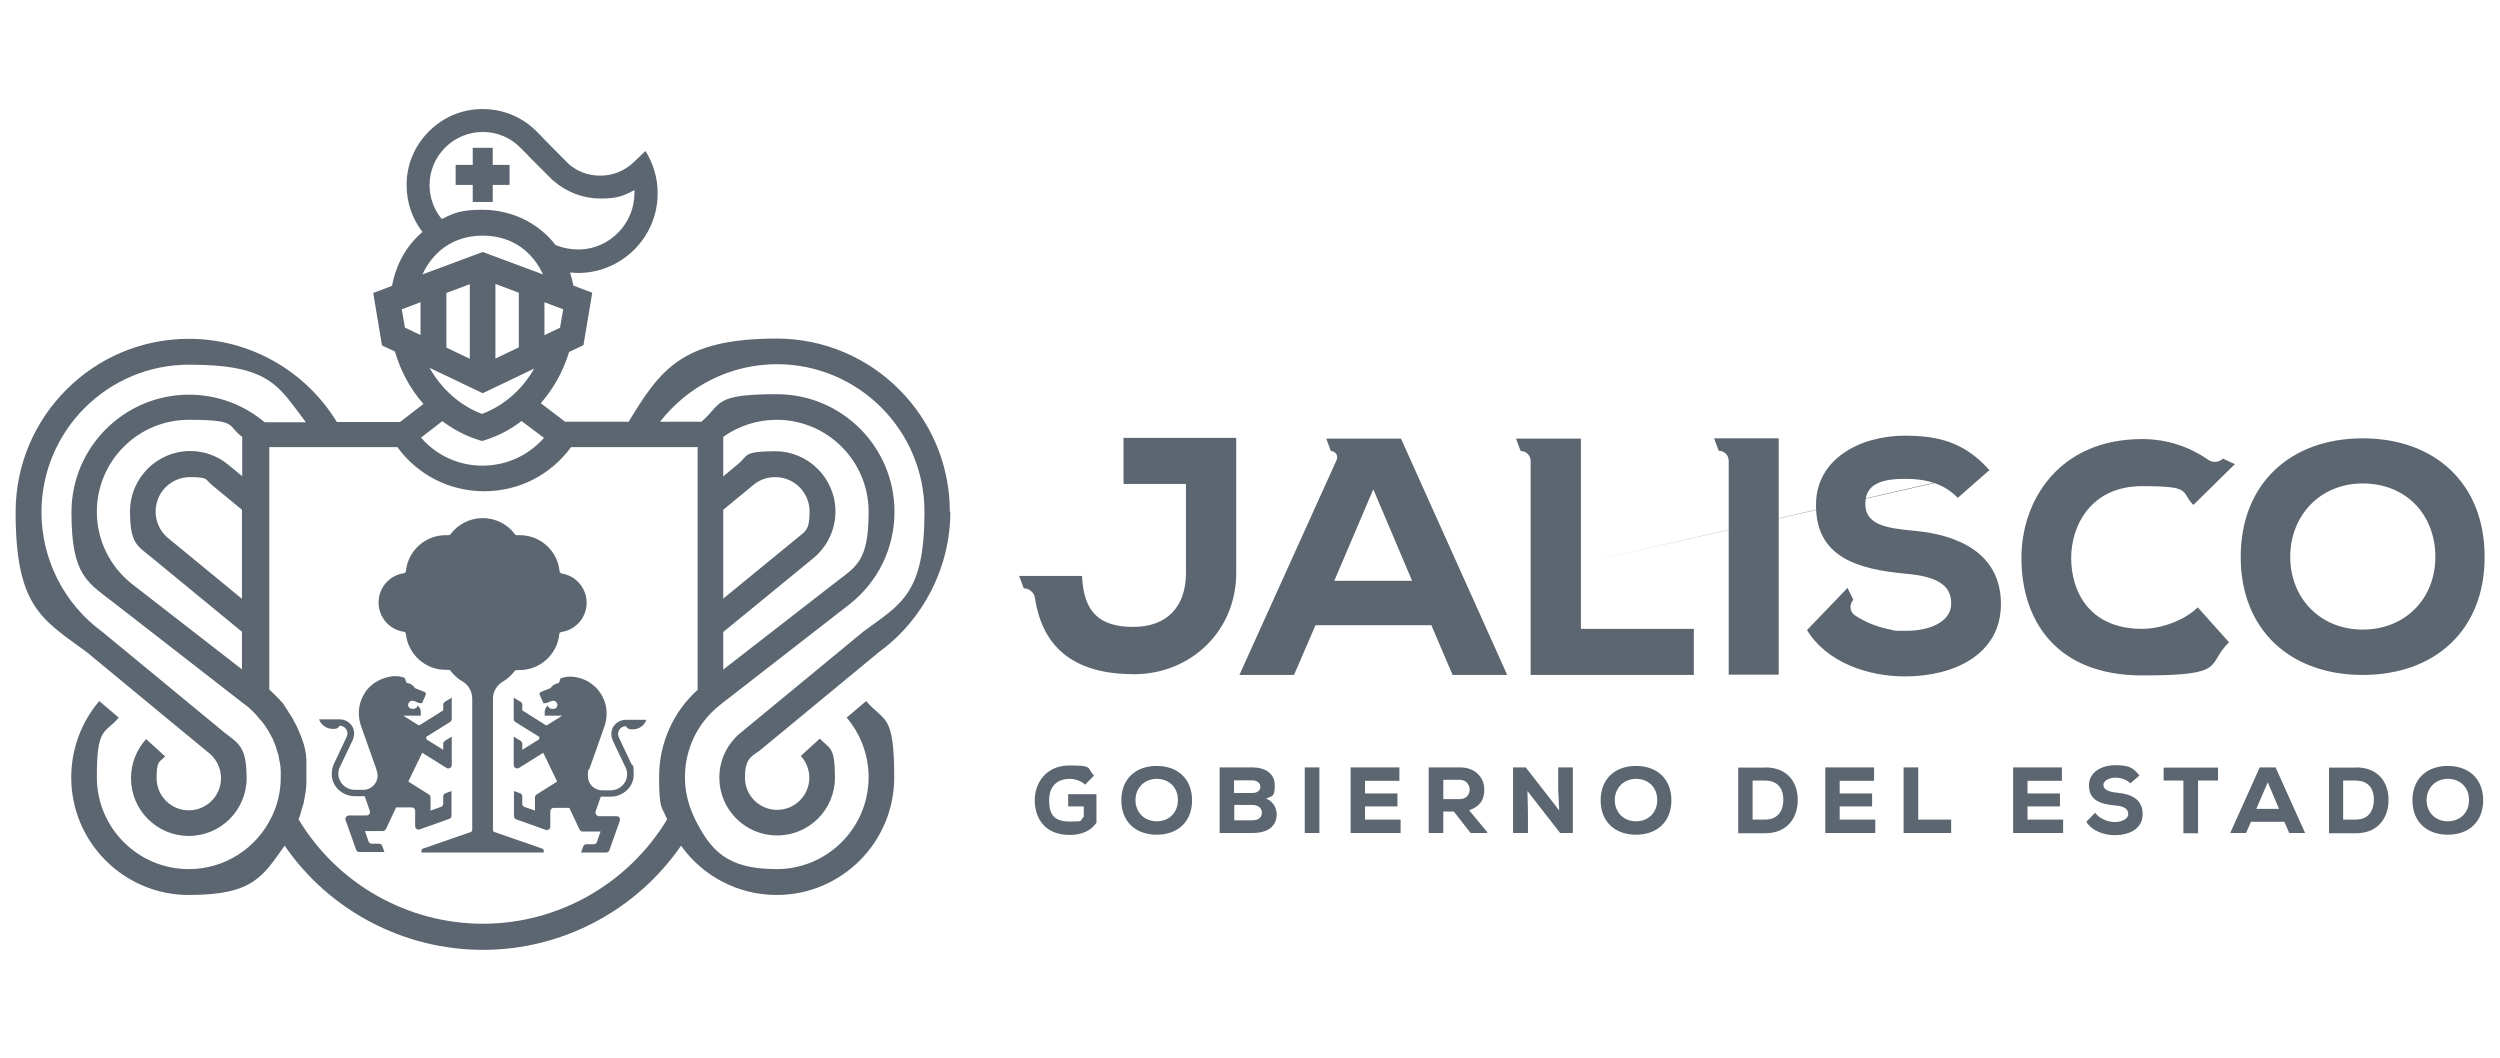 <?xml version="1.0" encoding="UTF-8"?>
<svg id="Capa_1" xmlns="http://www.w3.org/2000/svg" version="1.1" viewBox="0 0 1024.9 433.9">
  <!-- Generator: Adobe Illustrator 29.5.0, SVG Export Plug-In . SVG Version: 2.1.0 Build 137)  -->
  <defs>
    <style>
      .st0 {
        fill: #5b6670;
      }
    </style>
  </defs>
  <g>
    <path class="st0" d="M389.4,209.8c0-39.2-31.9-71-71-71s-47.8,13-60.7,34.1h-26l-10-7.6c5.2-5.9,9.2-13.1,11.6-21l5.9-2.8,3.6-21.5-7.7-2.9c-.4-1.9-.9-3.7-1.4-5.4,1.1.1,2.2.2,3.3.2s.5,0,.7,0c17.8-.4,32.2-15.2,31.9-33.1,0-3.1-.5-6.1-1.4-9-1.2-4-2.9-6.9-3.6-7.9l-4.7,4.5c-3.7,3.6-8.6,5.6-13.8,5.6s-9.3-1.7-12.9-4.7l-8.6-8.7c-1-1-2.1-2.1-3.1-3.2l-1.2-1.2c-5.9-6.1-13.9-9.5-22.4-9.5s-16.2,3.3-22.1,9.2c-5.9,5.9-9.2,13.8-9.1,22.1,0,7,2.3,13.7,6.5,19.1-6.5,5.5-10.8,13.1-12.5,22.1l-7.7,2.9,3.6,21.5,5.3,2.5c2.4,8.2,6.4,15.5,11.7,21.5l-9.6,7.4h-25.9c-12.9-21.1-35.8-34.1-60.7-34.1-39.2,0-71,31.9-71,71s10.9,44,29.1,57.4l49.3,40.7h0c3.6,2.5,5.8,6.6,5.8,11,0,7.3-5.9,13.2-13.2,13.2s-13.2-5.9-13.2-13.2,1.2-6.5,3.5-8.9l-7.8-7.1c-4,4.4-6.2,10.1-6.2,16,0,13.1,10.6,23.7,23.7,23.7s23.7-10.6,23.7-23.7-3.4-14.2-9.1-18.7h0s-50.1-41.3-50.1-41.3l-.7.9.7-.9c-15.6-11.4-24.9-29.7-24.9-49,0-33.4,27.1-60.5,60.5-60.5s36.6,8.8,47.9,23.6h-16.9c-8.7-7.3-19.6-11.3-31-11.3-26.6,0-48.2,21.6-48.2,48.2s6.7,28.7,18.4,37.9l51.6,40.1,2.1,1.6c.3.2.6.5.8.7.3.2.5.4.8.7.3.2.5.5.8.8.2.2.5.5.7.7.3.3.5.5.7.8.2.3.5.5.7.8.2.3.4.5.7.8.2.3.4.5.7.8.2.3.4.6.6.8.2.3.4.6.6.8.2.3.4.6.6.9.2.3.4.6.6.9.2.3.4.6.5.9.2.3.3.6.5.9.2.3.3.6.5.9.2.3.3.6.5.9.2.3.3.6.4,1,.1.3.3.6.4.9.1.3.3.7.4,1,.1.3.2.6.3.9.1.3.2.7.3,1,0,.3.2.6.3.9,0,.3.2.7.3,1,0,.3.2.6.2,1,0,.4.2.8.2,1.1,0,.3.1.6.2.9,0,.4.1.8.2,1.2,0,.3,0,.5.1.8,0,.4,0,.9.1,1.3,0,.3,0,.5,0,.8,0,.7,0,1.4,0,2.1,0,0,0,0,0,0,0,5.4-1.1,10.7-3.4,15.6l-.2.4c-6.2,13.2-19.4,21.7-34.1,21.7-20.8,0-37.7-16.9-37.7-37.7s3.2-17.6,9-24.4l-8-6.8c-7.4,8.7-11.5,19.8-11.5,31.3,0,26.6,21.6,48.2,48.2,48.2s30.3-7.7,39.3-20.2c18.3,26.6,48.7,42.7,81.3,42.7s62.9-16.2,81.2-42.7c8.9,12.5,23.4,20.2,39.2,20.2,26.6,0,48.2-21.6,48.2-48.2s-4.1-22.6-11.5-31.3l-8,6.8c5.8,6.8,9,15.5,9,24.4,0,20.8-16.9,37.7-37.7,37.7s-27.1-8-33.5-20.5l-.7-1.6c-2.2-4.9-3.4-10.2-3.4-15.6,0-11.3,5-22,13.9-29.2l.6-.5,1.4-1.1,51.6-40.1c11.7-9.2,18.4-23,18.4-37.9,0-26.6-21.6-48.2-48.2-48.2s-22.3,4-31,11.3h-16.9c11.4-14.7,29-23.6,47.9-23.6,33.4,0,60.5,27.1,60.5,60.5s-9.3,37.6-24.9,49h0s-50.1,41.3-50.1,41.3h0c-5.7,4.5-9.1,11.3-9.1,18.7,0,13.1,10.6,23.7,23.7,23.7s23.7-10.6,23.7-23.7-2.2-11.7-6.2-16l-7.8,7.1c2.2,2.4,3.5,5.6,3.5,8.9,0,7.3-5.9,13.2-13.2,13.2s-13.2-5.9-13.2-13.2,2.2-8.5,5.8-10.9h0s49.3-40.7,49.3-40.7c18.2-13.3,29.1-34.8,29.1-57.4ZM68.8,220.5c-3.2-2.7-5-6.6-5-10.8,0-7.8,6.3-14.1,14.1-14.1s6.2,1,8.7,3l12.6,10.4h0v36.5l-30.4-25ZM99.3,274.5l-45.2-35.1c-9.1-7.2-14.4-18-14.4-29.6,0-20.8,16.9-37.7,37.7-37.7s15.5,2.5,21.9,7v16.1l-6-4.9h0c-4.3-3.5-9.8-5.4-15.3-5.4-13.6,0-24.7,11.1-24.7,24.7s3.2,14.2,8.8,18.9h0s37.1,30.5,37.1,30.5v15.4ZM176.1,150.8l21.8,10.4,21.1-10.1c-4.9,8.6-12.4,15.2-21.4,18.6-9-3.4-16.6-10.2-21.5-18.9ZM183,142.5v-22.4l9.6-3.6v30.6l-9.6-4.6ZM203.1,147v-30.6l9.6,3.6v22.4l-9.6,4.6ZM229.7,134.3l-6.5,3.1v-13.5l7.7,2.9-1.3,7.5ZM182.5,60.5c4.1-4.1,9.6-6.4,15.4-6.4s11.5,2.3,15.6,6.6l1.2,1.2c1.1,1.1,2.1,2.2,3.2,3.3l8.8,8.8.3.2c5.3,4.6,12.2,7.2,19.2,7.2s9.7-1.2,13.9-3.5c0,.3,0,.6,0,.9.2,12.7-10,23.2-22.6,23.5-3.4,0-6.7-.6-9.8-1.9-1.6-2.1-3.4-4-5.5-5.7-6.7-5.6-15.4-8.7-24.4-8.7s-11.6,1.3-16.7,3.8c-3.2-3.9-5-8.8-5-13.9,0-5.8,2.3-11.3,6.4-15.4ZM172.5,137.4l-6.5-3.1-1.3-7.5,7.7-2.9v13.5ZM197.9,96.6c12.5,0,20.7,7.1,24.7,15.9l-24.7-9.2-24.7,9.2c4-8.8,12.2-15.9,24.7-15.9ZM181.4,172.7c4.4,3.3,9.3,5.9,14.6,7.6l1.6.5,1.6-.5c5.3-1.7,10.2-4.3,14.6-7.7l9.2,6.9c-6.3,7.2-15.4,11.4-25.2,11.4s-18.9-4.2-25.2-11.5l8.8-6.8ZM296.5,244.1v-35.1h0c0,0,12.6-10.4,12.6-10.4,2.5-2,5.5-3,8.7-3,7.8,0,14.1,6.3,14.1,14.1s-1.8,8.1-5,10.8l-30.4,24.9v-1.4ZM296.5,179.1c6.3-4.5,13.9-7,21.9-7,20.8,0,37.7,16.9,37.7,37.7s-5.2,22.4-14.4,29.6l-45.2,35.1v-15.4l37.1-30.4h0c5.6-4.7,8.9-11.6,8.9-19,0-13.6-11.1-24.7-24.7-24.7s-11,1.9-15.3,5.3h0c0,0-6,5-6,5v-16.2ZM286,183.4v99.4c-10.1,9.1-15.8,22-15.8,35.7s1.1,11.9,3.3,17.4c-15.9,26.4-44.6,42.8-75.5,42.8s-59.7-16.3-75.6-42.8c0-.2.1-.3.2-.5.1-.3.2-.6.3-.9.1-.4.3-.8.4-1.3.1-.3.2-.6.3-1,.1-.4.2-.8.4-1.3,0-.3.2-.6.3-1,.1-.4.2-.9.3-1.3,0-.3.1-.6.2-1,0-.4.2-.9.2-1.3,0-.3.1-.6.2-.9,0-.5.1-.9.2-1.4,0-.3,0-.6.1-.9,0-.5,0-1,.1-1.6,0-.3,0-.5,0-.8,0-.8,0-1.6,0-2.3h0c0-.4,0-.9,0-1.3,0-.1,0-.3,0-.4,0-.3,0-.6,0-.9,0-.2,0-.3,0-.5,0-.3,0-.5,0-.8,0-.2,0-.4,0-.6,0-.3,0-.5,0-.7,0-.2,0-.4,0-.6,0-.2,0-.5,0-.7,0-.2,0-.4,0-.6,0-.2,0-.5-.1-.7,0-.2,0-.4,0-.6,0-.2,0-.5-.1-.7,0-.2,0-.4-.1-.6,0-.2,0-.5-.1-.7,0-.2,0-.4-.1-.6,0-.2-.1-.5-.2-.7,0-.2,0-.4-.1-.6,0-.2-.1-.5-.2-.7,0-.2-.1-.4-.2-.6,0-.2-.1-.5-.2-.7,0-.2-.1-.4-.2-.5,0-.2-.2-.5-.2-.7,0-.2-.1-.4-.2-.5,0-.2-.2-.5-.3-.7,0-.2-.1-.3-.2-.5,0-.2-.2-.5-.3-.7,0-.2-.1-.3-.2-.5-.1-.3-.2-.5-.3-.8,0-.1-.1-.3-.2-.4-.3-.8-.7-1.6-1.1-2.3,0-.1-.1-.2-.2-.3-.1-.3-.3-.5-.4-.8,0-.1-.2-.3-.2-.4-.1-.2-.3-.5-.4-.7,0-.2-.2-.3-.3-.5-.1-.2-.3-.4-.4-.6,0-.2-.2-.3-.3-.5-.1-.2-.3-.4-.4-.6-.1-.2-.2-.3-.3-.5-.1-.2-.3-.4-.4-.6-.1-.2-.2-.3-.3-.5-.1-.2-.3-.4-.4-.6-.1-.2-.2-.3-.3-.5-.1-.2-.3-.4-.4-.6-.1-.2-.2-.3-.4-.5-.1-.2-.3-.4-.5-.6-.1-.1-.2-.3-.4-.4-.2-.2-.3-.4-.5-.6-.1-.1-.3-.3-.4-.4-.2-.2-.3-.4-.5-.5-.1-.1-.3-.3-.4-.4-.2-.2-.3-.4-.5-.5-.1-.1-.3-.3-.4-.4-.2-.2-.4-.4-.5-.5-.1-.1-.3-.3-.4-.4-.2-.2-.4-.4-.6-.5-.1-.1-.2-.2-.4-.4,0,0,0,0,0,0v-99.4h52.5c8.3,11.4,21.4,18.1,35.6,18.1s27.3-6.7,35.6-18.1h52.5Z"/>
    <polygon class="st0" points="193.8 82.8 202 82.8 202 75.8 208.9 75.8 208.9 67.6 202 67.6 202 60.6 193.8 60.6 193.8 67.6 186.8 67.6 186.8 75.8 193.8 75.8 193.8 82.8"/>
    <path class="st0" d="M229.9,277.9l-.8,2.1c-1.4.2-2.7,1-3.4,2.1,0,0-4,1.6-4,1.6-.2,0-.5.4-.5.8s.1.5.3.7c0,0,0,.1,0,.2l1.3,2.9c.6,0,1.2,0,1.8-.3,1.3-.5,1.5-.7,2.2-.7.9,0,1.7.7,1.7,1.7s-.7,1.6-1.6,1.6h-.5c-.3,0-.7,0-1-.3-.4-.2-.7-.6-.8-1.1-.9.8-1.2,1.6-1.3,2.5,0,.5,0,1,0,1.7h7.2l-6.1,3.8c-.2.2-.5.2-.8,0l-9.5-6v-2.3c0-.5-.2-.9-.7-1.2l-2.8-1.7v8.8c0,.5.2.9.7,1.2l9.8,6.1c0,.3,0,.7-.1,1l-6.9,4.3v-2.5c0-.5-.2-.9-.7-1.2l-2.8-1.7v11.6c0,1.1,1.2,1.8,2.2,1.2l9.9-6.2,5.7,11.8-8.4,5.3c-.4.3-.7.7-.7,1.2v5.4s-4.3-1.5-4.3-1.5c-.6-.2-.9-.7-.9-1.3v-3c0-.6-.4-1.1-.9-1.3l-2.5-.9v10.3c0,.6.4,1.1.9,1.3l12.1,4.3c.9.3,1.9-.3,1.9-1.3v-6.3c0-.8.7-1.4,1.4-1.4h6.4l4.2,8.9c.2.5.7.8,1.3.8h7.3l-1.5,4.3c-.2.6-.7.9-1.3.9h-3c-.6,0-1.1.4-1.3.9l-.9,2.5h10.3c.6,0,1.1-.4,1.3-.9l4.3-12.1c.3-.9-.3-1.9-1.3-1.9h-7.3c-1-.1-1.6-1.1-1.3-2l2.1-6h4.1c5,0,9.4-4,9.4-9s-.4-3.2-1-4.5l-5.2-11c-.8-2.1.7-4.4,3-4.4h0c.4.8,1.2,1.3,2,1.3h.9c2.5,0,4.7-1.6,5.5-3.9h-8.5c-1.3,0-2.6.4-3.7,1.3-2.2,1.7-2.8,4.6-1.5,7.4l5.2,10.9c.4.8.6,1.8.6,2.7,0,3.7-3.1,6.6-6.8,6.6h-3.4c-3.3,0-5.9-2.6-5.9-5.9s.6-2.8.6-2.8l6.2-17.5c1.4-4.1,1.2-8.6-.9-12.4-.9-1.6-2.1-3.3-3.9-4.7-2.8-2.3-6.6-3.3-9.1-3.3s-2.7.3-4,.7Z"/>
    <path class="st0" d="M230.2,235c-.4,0-.7-.4-.8-.8-.8-8.3-7.8-14.8-16.3-14.8s-.8,0-1.2,0c-.3,0-.6-.1-.8-.4-3-4-7.8-6.6-13.2-6.6s-10.2,2.6-13.2,6.6c-.2.3-.5.4-.8.4-.4,0-.8,0-1.2,0-8.5,0-15.5,6.5-16.3,14.8,0,.4-.4.7-.8.8-5.9.8-10.4,5.9-10.4,12s4.5,11.2,10.4,12c.4,0,.7.4.8.8.8,8.3,7.8,14.8,16.3,14.8s.8,0,1.2,0c.3,0,.6.1.8.4,1.3,1.7,2.9,3.2,4.8,4.3,0,0,0,0,0,0,2.5,1.4,4.1,4.1,4.1,7.2v53.7c0,.4-.2.7-.6.9l-19.6,6.8c-.4.1-.6.5-.6.9v.7h25.1s0,0,0,0h25s0,0,0,0h0v-.7c0-.4-.2-.7-.6-.9l-19.6-6.8c-.4-.1-.6-.5-.6-.9v-53.8c0-3,1.7-5.6,4.1-7,1.9-1.1,3.5-2.6,4.8-4.3.2-.3.5-.4.8-.4.4,0,.8,0,1.2,0,8.5,0,15.5-6.5,16.3-14.8,0-.4.4-.7.8-.8,5.9-.8,10.4-5.9,10.4-12s-4.5-11.2-10.4-12Z"/>
    <path class="st0" d="M185.1,334.6v-10.3l-2.5.9c-.6.2-.9.7-.9,1.3v3c0,.6-.4,1.1-.9,1.3l-4.3,1.5v-5.4c0-.5-.2-.9-.7-1.2l-8.4-5.3,5.7-11.8,9.9,6.2c.9.6,2.2,0,2.2-1.2v-11.6l-2.8,1.7c-.4.3-.7.7-.7,1.2v2.5l-6.9-4.3c0-.3,0-.7-.1-1l9.8-6.1c.4-.3.7-.7.7-1.2v-8.8l-2.8,1.7c-.4.3-.7.7-.7,1.2v2.3l-9.5,6c-.2.1-.5.1-.8,0l-6.1-3.8h7.2c0-.7,0-1.2,0-1.7,0-.8-.4-1.7-1.3-2.5,0,.5-.4.9-.8,1.1-.3.2-.7.3-1,.3h-.5c-.9,0-1.6-.8-1.6-1.6s.7-1.7,1.7-1.7.9.2,2.2.7c.6.3,1.2.3,1.8.3l1.3-2.9c0,0,0-.1,0-.2.2-.2.3-.4.3-.7,0-.4-.3-.7-.5-.8,0,0-4-1.6-4-1.6-.7-1.2-2-2-3.4-2.1l-.8-2.1c-1.2-.5-2.6-.7-4-.7-2.5,0-6.3,1.1-9.1,3.3-1.8,1.4-3.1,3-3.9,4.7-2.1,3.8-2.3,8.3-.9,12.4l6.2,17.5s.6,1.8.6,2.8c0,3.3-2.6,5.9-5.9,5.9h-3.4c-3.7,0-6.8-2.9-6.8-6.6,0-1,.2-1.9.6-2.7l5.2-10.9c1.3-2.8.7-5.7-1.5-7.4-1.1-.9-2.4-1.3-3.7-1.3h-8.5c.8,2.3,3,3.9,5.5,3.9h.9c.9,0,1.7-.5,2-1.3h0c2.3,0,3.9,2.3,3,4.4l-5.2,11c-.6,1.3-1,2.5-1,4.5,0,5,4.3,9,9.4,9h4.1l2.1,6c.3.9-.3,1.9-1.3,1.9h-7.3c-1,.1-1.7,1.1-1.3,2l4.3,12.1c.2.6.7.9,1.3.9h10.3l-.9-2.5c-.2-.6-.7-.9-1.3-.9h-3c-.6,0-1.1-.4-1.3-.9l-1.5-4.3h7.3c.5,0,1-.3,1.3-.8l4.2-8.9h6.4c.8,0,1.4.6,1.4,1.4v6.3c0,1,1,1.7,1.9,1.3l12.1-4.3c.6-.2.9-.7.9-1.3Z"/>
  </g>
  <path class="st0" d="M444.9,321.7c-1.7-1.6-4.2-2.4-6.3-2.4-5.1,0-8.5,2.9-8.5,8.8s2.1,8.7,8.5,8.7,3.7-.3,5.7-1.9v-4.3h-6.4v-5h11.6v11.7c-2.3,3.3-6,5-11,5-10.4,0-14.3-7.2-14.3-14.2s4.5-14.3,14.3-14.3,7,1,10,4.2l-3.7,3.7ZM474.2,342.2c-8.6,0-14.5-5.3-14.5-14.1s5.9-14.1,14.5-14.1,14.5,5.3,14.5,14.1-5.9,14.1-14.5,14.1ZM474.2,319.3c-5.1,0-8.7,3.8-8.7,8.7s3.5,8.7,8.7,8.7,8.7-3.7,8.7-8.7-3.4-8.7-8.7-8.7ZM513.3,314.6c5.1,0,9.3,2.3,9.3,7.3s-1,4.3-3.6,5.5c3.4,1.2,4.8,4.7,4.3,7.8-.8,4.3-4.4,6.3-9.8,6.3h-13.5v-26.9h13.3ZM505.9,325.1h7.3c2.3,0,3.5-1,3.5-2.5s-1.2-2.7-3.4-2.7h-7.4v5.3ZM505.9,336.3h7.4c2.7,0,4-1.2,4-3.1s-1.4-3.2-4-3.2h-7.3v6.2ZM534.9,341.5v-26.9h6v26.9h-6ZM574.2,341.5h-20.5v-26.9h20v5.5h-14.1v5.2h13.3v5.3h-13.3v5.4h14.6v5.5ZM609.6,341.5h-6.7l-6.9-8.8h-4.3v8.8h-6v-26.9h12.8c6.5,0,10,4.3,10,9.1,0,3.5-1.1,6.6-6.2,8.5l7.4,8.9v.5ZM591.7,319.8v7.8h6.8c2.8,0,4-2.1,4-3.8,0-1.8-1.2-4.1-4-4.1h-6.8ZM639.2,332.1l-.4-8.5v-9h6v26.9h-5.2l-13.4-17.2.2,8.8v8.4h-6.1v-26.9h5.2l13.6,17.5ZM670.7,342.2c-8.6,0-14.5-5.3-14.5-14.1s5.9-14.1,14.5-14.1,14.5,5.3,14.5,14.1-5.9,14.1-14.5,14.1ZM670.7,319.3c-5.1,0-8.7,3.8-8.7,8.7s3.5,8.7,8.7,8.7,8.7-3.7,8.7-8.7-3.4-8.7-8.7-8.7ZM723.6,314.6c9.3,0,13.4,6.2,13.4,13.3s-4,13.7-13.4,13.7h-11v-26.9h11ZM718.5,336h5.1c5.8,0,7.5-4.3,7.5-8.2s-1.8-7.8-7.5-7.8h-5.1v16ZM768.8,341.5h-20.5v-26.9h20v5.5h-14.1v5.2h13.3v5.3h-13.3v5.4h14.6v5.5ZM786.4,314.6v21.4h13.5v5.5h-19.5v-26.9h6ZM845.8,341.5h-20.5v-26.9h20v5.5h-14.1v5.2h13.3v5.3h-13.3v5.4h14.6v5.5ZM873.3,321.1c-1.5-1.6-4.1-2.3-6.2-2.3s-4.8,1.1-4.8,3,2.3,2.9,5.8,3.2c5.3.5,10.3,2.5,10.3,8.7s-5.5,8.6-11.3,8.7c-4.7,0-9.5-1.8-11.8-5.5l3.6-3.7c2.1,2.7,5.5,3.8,8.2,3.8s5.4-1.3,5.4-3.2c0-2.3-1.8-3.3-5.4-3.6-5.7-.5-10.8-2-10.7-8.3,0-5.3,5.1-8.2,10.7-8.2s7.3.9,10,4.2l-3.8,3.3ZM895.2,320h-8.2v-5.3h22.3v5.3h-8.2v21.6h-6v-21.6ZM936.6,336.9h-13.8l-2,4.6h-6.5l12.1-26.9h6.5l12.1,26.9h-6.5l-2-4.6ZM929.7,320.7l-4.7,10.9h9.3l-4.6-10.9ZM965.8,314.6c9.3,0,13.4,6.2,13.4,13.3s-4,13.7-13.4,13.7h-11v-26.9h11ZM960.6,336h5.1c5.8,0,7.5-4.3,7.5-8.2s-1.8-7.8-7.5-7.8h-5.1v16ZM1003.5,342.2c-8.6,0-14.5-5.3-14.5-14.1s5.9-14.1,14.5-14.1,14.5,5.3,14.5,14.1-5.9,14.1-14.5,14.1ZM1003.5,319.3c-5.1,0-8.7,3.8-8.7,8.7s3.5,8.7,8.7,8.7,8.7-3.7,8.7-8.7-3.4-8.7-8.7-8.7ZM460.6,179.7v18.7h25.6v36.4c0,14.3-8.1,22.2-21.6,22.2s-20.4-5.7-21-20.9h-20s-5.8,0-5.8,0l1.9,5.1h0c2.3,0,4.2,1.7,4.6,3.9,3.2,21.7,17.6,31.3,40.6,31.3s41.9-17.4,41.9-41.6v-55.3h-46.3ZM574.3,179.8h-22.5s-8.1,0-8.1,0l1.9,5.1h0c1.9,0,3.1,1.9,2.4,3.6l-39.9,88.2h22.4l8.8-20.4h47.5l8.7,20.4h22.4l-43.6-97ZM547,238.1l16-37.5,15.9,37.5h-31.9ZM648.1,257.8v-78h-20.6s-6,0-6,0l1.9,5.1h0c2.3,0,4.1,1.8,4.1,4.1v87.7h66.9v-18.9h-46.3ZM968.6,276.7c-29.6,0-50-18.4-50-48.4s20.4-48.6,50-48.6,50,18.5,50,48.6-20.4,48.4-50,48.4ZM968.6,198.2c-17.6,0-29.7,13.3-29.7,30.1s12.2,29.8,29.7,29.8,29.8-12.7,29.8-29.8-11.8-30.1-29.8-30.1ZM708.7,179.7h0s-6,0-6,0l1.9,5.1h0c2.3,0,4.1,1.8,4.1,4.1v87.7h20.5v-96.9h-20.5ZM648.1,231,815.7,192.9c-1.9-2.2-3.9-4.1-5.9-5.7-.1,0-.2-.2-.4-.3-8-6.3-17-8.3-28.3-8.3-19,0-36.5,9.8-36.6,28.1-.3,21.8,17.2,26.7,36.8,28.5,12.6,1.1,18.8,4.6,18.6,12.4,0,6.6-7.5,11-18.5,11s-3-.1-4.5-.3h-.9c-5.2-.9-10.7-2.8-15.5-6-2.2-1.4-2.5-4.5-.7-6.4l-2.4-4.9-4.3,4.5s0,0,0,0l-12.3,12.8c7.8,12.9,24.5,19.1,40.5,19,20-.1,39-9.1,39-29.7s-17.3-28.4-35.6-30c-11.9-1.1-20-2.6-20-11.1s7.4-10.2,16.5-10.2,16.3,2.4,21.4,7.8l13-11.4ZM878.2,257.8c-21.7,0-29-15.3-29.1-28.8-.1-13.5,8.1-29.7,29.1-29.7s15.5,2.2,21,7.7l11.8-11.6,5.2-5.1-4.9-2.3h0c-1.6,1.6-4.1,1.8-6,.5-8.1-5.6-17.3-8.5-27.1-8.5-34,0-49.6,25.1-49.5,49,.1,25.2,14.1,47.9,49.5,47.9s26-4.2,35.6-13.6l-12.8-14.3c-5.6,5.5-15.3,8.8-22.7,8.8Z"/>
</svg>